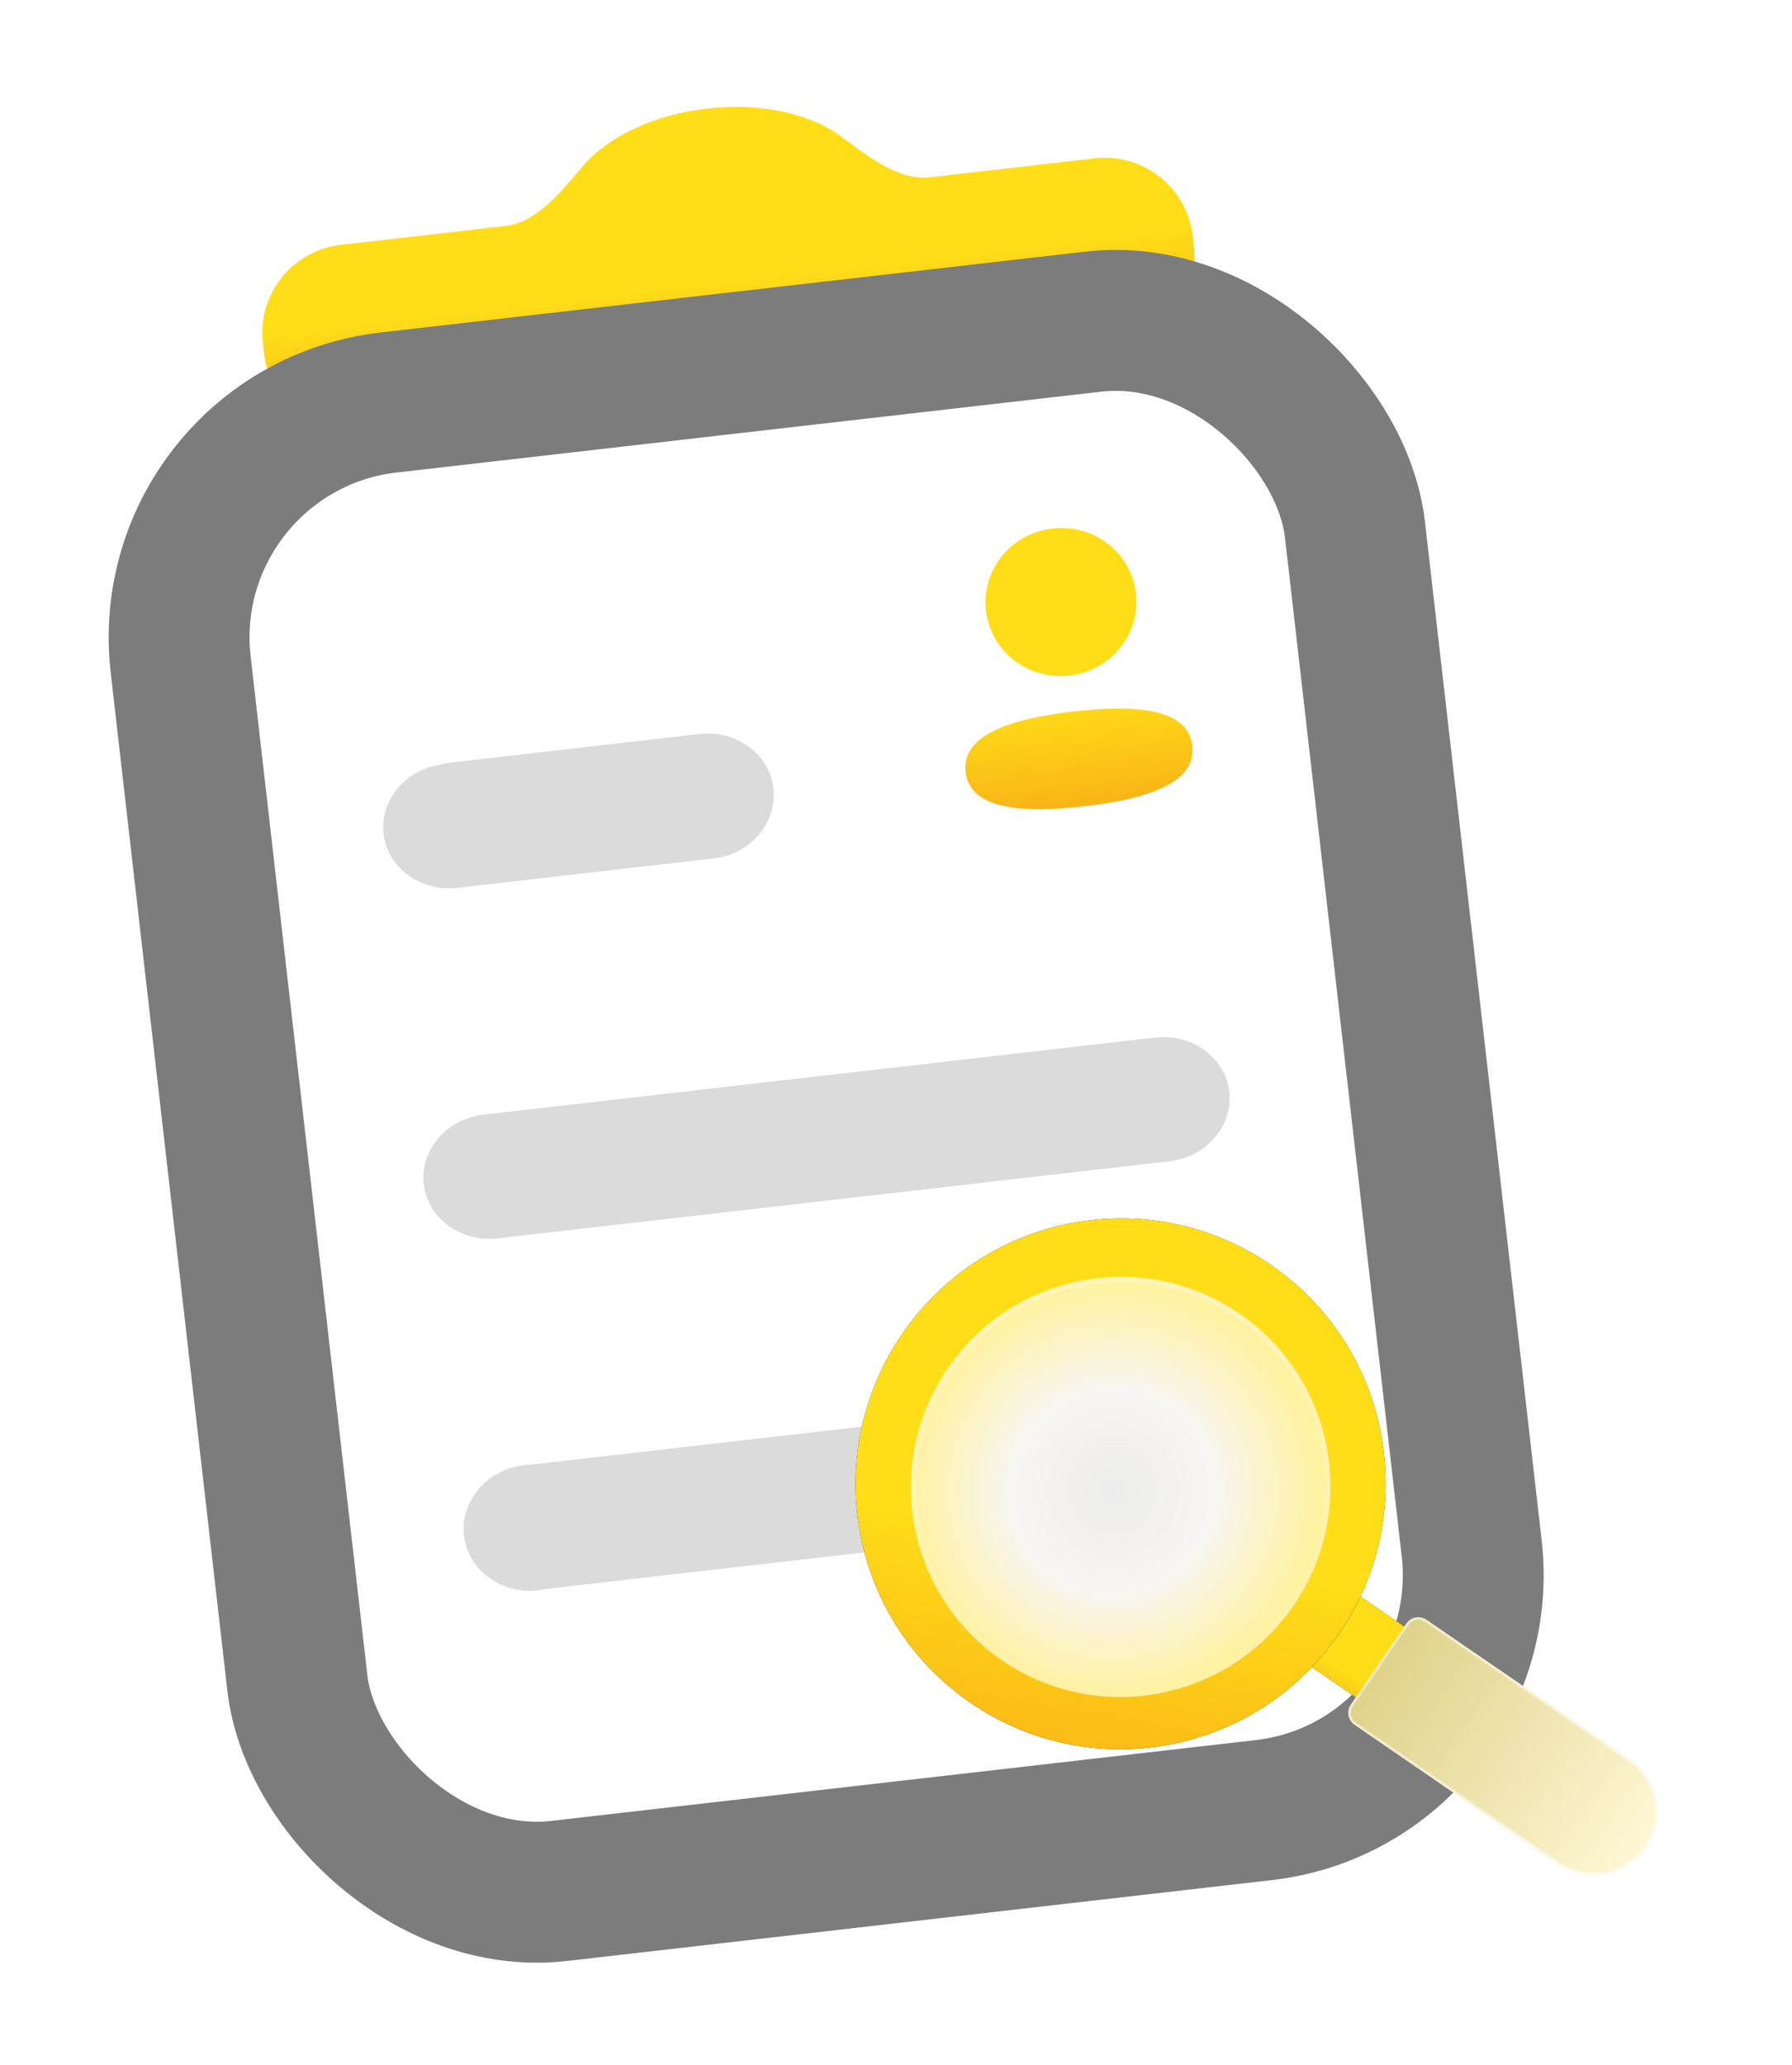 <svg width="66" height="76" viewBox="0 0 66 76" fill="none" xmlns="http://www.w3.org/2000/svg">
<g clip-path="url(#clip0_934_9550)">
<path d="M26.041 3.995C28.015 3.769 29.823 4.183 30.94 4.996C31.912 5.703 33.053 6.661 34.247 6.524L40.315 5.828C42.106 5.623 43.724 6.908 43.93 8.699L43.972 9.064C44.177 10.855 42.892 12.473 41.101 12.678L13.338 15.862C11.547 16.067 9.928 14.782 9.723 12.991L9.681 12.626C9.476 10.835 10.761 9.217 12.552 9.012L18.62 8.316C19.814 8.179 20.709 6.988 21.495 6.079C22.4 5.034 24.067 4.222 26.041 3.995Z" fill="url(#paint0_linear_934_9550)"/>
<g filter="url(#filter0_bd_934_9550)">
<rect x="5.662" y="15.455" width="43.534" height="55.143" rx="8.707" transform="rotate(-6.541 5.662 15.455)" fill="white"/>
<rect x="5.662" y="15.455" width="43.534" height="55.143" rx="8.707" transform="rotate(-6.541 5.662 15.455)" stroke="#7C7C7C" stroke-width="5.188"/>
</g>
<path fill-rule="evenodd" clip-rule="evenodd" d="M16.325 28.099L16.328 28.128C14.968 28.284 13.983 29.431 14.127 30.685C14.271 31.939 15.489 32.834 16.85 32.678L26.283 31.596C27.643 31.44 28.631 30.293 28.483 29.006C28.34 27.755 27.118 26.861 25.758 27.017L16.325 28.099ZM43.073 42.742L18.329 45.58C16.969 45.735 15.75 44.841 15.606 43.587C15.463 42.332 16.447 41.182 17.807 41.026L42.551 38.189C43.908 38.033 45.13 38.931 45.274 40.185C45.417 41.439 44.43 42.587 43.073 42.742ZM44.841 55.648L20.097 58.485C19.163 58.711 18.198 58.378 17.61 57.707C17.017 57.006 16.907 56.044 17.328 55.257C17.747 54.44 18.615 53.927 19.572 53.906L44.316 51.069C45.588 51.041 46.652 51.924 46.789 53.12C46.922 54.283 46.087 55.387 44.841 55.648Z" fill="#DBDBDB"/>
<g filter="url(#filter1_b_934_9550)">
<path fill-rule="evenodd" clip-rule="evenodd" d="M36.313 22.475C36.485 23.976 37.852 25.039 39.385 24.863C40.918 24.687 42.009 23.343 41.837 21.841C41.665 20.34 40.297 19.277 38.765 19.453C37.232 19.629 36.141 20.973 36.313 22.475ZM43.911 27.447C43.751 26.057 41.789 25.929 39.537 26.187C37.274 26.447 35.404 27.026 35.564 28.417C35.723 29.807 37.686 29.934 39.937 29.676C42.201 29.416 44.07 28.838 43.911 27.447Z" fill="url(#paint1_linear_934_9550)"/>
</g>
<g filter="url(#filter2_d_934_9550)">
<path d="M39.493 43.754C34.193 44.747 30.692 49.851 31.675 55.154C32.658 60.456 37.752 63.95 43.053 62.956C47.951 62.038 51.312 57.61 51.018 52.759C50.993 52.355 50.944 51.953 50.87 51.556C50.796 51.156 50.699 50.766 50.579 50.387C49.117 45.752 44.393 42.836 39.493 43.754ZM48.439 52.012C49.173 55.971 46.559 59.782 42.602 60.524C38.644 61.266 34.841 58.657 34.106 54.698C33.372 50.739 35.986 46.928 39.944 46.186C43.902 45.444 47.706 48.053 48.439 52.012Z" fill="#262626"/>
<path d="M39.493 43.754C34.193 44.747 30.692 49.851 31.675 55.154C32.658 60.456 37.752 63.95 43.053 62.956C47.951 62.038 51.312 57.61 51.018 52.759C50.993 52.355 50.944 51.953 50.87 51.556C50.796 51.156 50.699 50.766 50.579 50.387C49.117 45.752 44.393 42.836 39.493 43.754ZM48.439 52.012C49.173 55.971 46.559 59.782 42.602 60.524C38.644 61.266 34.841 58.657 34.106 54.698C33.372 50.739 35.986 46.928 39.944 46.186C43.902 45.444 47.706 48.053 48.439 52.012Z" fill="url(#paint2_linear_934_9550)"/>
<g filter="url(#filter3_bd_934_9550)">
<path d="M48.87 51.931C49.648 56.128 46.877 60.168 42.682 60.954C38.487 61.74 34.455 58.975 33.677 54.779C32.899 50.581 35.669 46.541 39.865 45.755C44.06 44.969 48.092 47.734 48.87 51.931Z" fill="url(#paint3_radial_934_9550)"/>
<path d="M48.777 51.948L48.777 51.948C49.545 56.094 46.809 60.084 42.664 60.861C38.521 61.637 34.539 58.906 33.77 54.761C33.002 50.616 35.738 46.625 39.882 45.848C44.026 45.072 48.009 47.803 48.777 51.948Z" stroke="url(#paint4_linear_934_9550)" stroke-width="0.19"/>
</g>
<path d="M59.899 64.218L58.113 66.821L48.318 60.103C49.05 59.338 49.653 58.459 50.104 57.501L59.899 64.218Z" fill="#262626"/>
<path d="M59.899 64.218L58.113 66.821L48.318 60.103C49.05 59.338 49.653 58.459 50.104 57.501L59.899 64.218Z" fill="url(#paint5_linear_934_9550)"/>
<g filter="url(#filter4_bd_934_9550)">
<path d="M60.578 66.702C59.823 67.724 58.373 67.928 57.328 67.21L49.889 62.109C49.772 62.029 49.692 61.906 49.666 61.766C49.641 61.627 49.671 61.483 49.751 61.366L51.796 58.384C51.876 58.267 52 58.187 52.139 58.16C52.279 58.134 52.423 58.164 52.54 58.245L60.025 63.376C61.112 64.124 61.371 65.629 60.578 66.702Z" fill="url(#paint6_linear_934_9550)"/>
<path d="M52.513 58.284L52.513 58.284L59.998 63.415C61.064 64.148 61.317 65.623 60.54 66.674C59.801 67.674 58.38 67.875 57.354 67.171L49.916 62.07C49.81 61.997 49.737 61.885 49.713 61.758C49.689 61.631 49.717 61.499 49.791 61.392L51.835 58.411C51.908 58.304 52.021 58.231 52.148 58.207C52.275 58.183 52.406 58.211 52.513 58.284Z" stroke="white" stroke-opacity="0.53" stroke-width="0.095"/>
</g>
</g>
</g>
<defs>
<filter id="filter0_bd_934_9550" x="-4.298" y="0.535" width="69.453" height="79.663" filterUnits="userSpaceOnUse" color-interpolation-filters="sRGB">
<feFlood flood-opacity="0" result="BackgroundImageFix"/>
<feGaussianBlur in="BackgroundImageFix" stdDeviation="4.15"/>
<feComposite in2="SourceAlpha" operator="in" result="effect1_backgroundBlur_934_9550"/>
<feColorMatrix in="SourceAlpha" type="matrix" values="0 0 0 0 0 0 0 0 0 0 0 0 0 0 0 0 0 0 127 0" result="hardAlpha"/>
<feOffset dy="0.352"/>
<feGaussianBlur stdDeviation="0.704"/>
<feComposite in2="hardAlpha" operator="out"/>
<feColorMatrix type="matrix" values="0 0 0 0 0 0 0 0 0 0 0 0 0 0 0 0 0 0 0.25 0"/>
<feBlend mode="normal" in2="effect1_backgroundBlur_934_9550" result="effect2_dropShadow_934_9550"/>
<feBlend mode="normal" in="SourceGraphic" in2="effect2_dropShadow_934_9550" result="shape"/>
</filter>
<filter id="filter1_b_934_9550" x="33.533" y="17.413" width="12.408" height="14.392" filterUnits="userSpaceOnUse" color-interpolation-filters="sRGB">
<feFlood flood-opacity="0" result="BackgroundImageFix"/>
<feGaussianBlur in="BackgroundImageFix" stdDeviation="1.011"/>
<feComposite in2="SourceAlpha" operator="in" result="effect1_backgroundBlur_934_9550"/>
<feBlend mode="normal" in="SourceGraphic" in2="effect1_backgroundBlur_934_9550" result="shape"/>
</filter>
<filter id="filter2_d_934_9550" x="25.525" y="38.861" width="41.5" height="36.019" filterUnits="userSpaceOnUse" color-interpolation-filters="sRGB">
<feFlood flood-opacity="0" result="BackgroundImageFix"/>
<feColorMatrix in="SourceAlpha" type="matrix" values="0 0 0 0 0 0 0 0 0 0 0 0 0 0 0 0 0 0 127 0" result="hardAlpha"/>
<feMorphology radius="0.315" operator="erode" in="SourceAlpha" result="effect1_dropShadow_934_9550"/>
<feOffset dy="1.26"/>
<feGaussianBlur stdDeviation="3.15"/>
<feComposite in2="hardAlpha" operator="out"/>
<feColorMatrix type="matrix" values="0 0 0 0 0 0 0 0 0 0 0 0 0 0 0 0 0 0 0.2 0"/>
<feBlend mode="normal" in2="BackgroundImageFix" result="effect1_dropShadow_934_9550"/>
<feBlend mode="normal" in="SourceGraphic" in2="effect1_dropShadow_934_9550" result="shape"/>
</filter>
<filter id="filter3_bd_934_9550" x="31.498" y="43.574" width="19.55" height="19.562" filterUnits="userSpaceOnUse" color-interpolation-filters="sRGB">
<feFlood flood-opacity="0" result="BackgroundImageFix"/>
<feGaussianBlur in="BackgroundImageFix" stdDeviation="1.024"/>
<feComposite in2="SourceAlpha" operator="in" result="effect1_backgroundBlur_934_9550"/>
<feColorMatrix in="SourceAlpha" type="matrix" values="0 0 0 0 0 0 0 0 0 0 0 0 0 0 0 0 0 0 127 0" result="hardAlpha"/>
<feOffset dy="0.115"/>
<feGaussianBlur stdDeviation="0.23"/>
<feComposite in2="hardAlpha" operator="out"/>
<feColorMatrix type="matrix" values="0 0 0 0 0 0 0 0 0 0 0 0 0 0 0 0 0 0 0.25 0"/>
<feBlend mode="normal" in2="effect1_backgroundBlur_934_9550" result="effect2_dropShadow_934_9550"/>
<feBlend mode="normal" in="SourceGraphic" in2="effect2_dropShadow_934_9550" result="shape"/>
</filter>
<filter id="filter4_bd_934_9550" x="48.159" y="56.652" width="14.379" height="12.482" filterUnits="userSpaceOnUse" color-interpolation-filters="sRGB">
<feFlood flood-opacity="0" result="BackgroundImageFix"/>
<feGaussianBlur in="BackgroundImageFix" stdDeviation="0.749"/>
<feComposite in2="SourceAlpha" operator="in" result="effect1_backgroundBlur_934_9550"/>
<feColorMatrix in="SourceAlpha" type="matrix" values="0 0 0 0 0 0 0 0 0 0 0 0 0 0 0 0 0 0 127 0" result="hardAlpha"/>
<feOffset dy="0.115"/>
<feGaussianBlur stdDeviation="0.23"/>
<feComposite in2="hardAlpha" operator="out"/>
<feColorMatrix type="matrix" values="0 0 0 0 0 0 0 0 0 0 0 0 0 0 0 0 0 0 0.25 0"/>
<feBlend mode="normal" in2="effect1_backgroundBlur_934_9550" result="effect2_dropShadow_934_9550"/>
<feBlend mode="normal" in="SourceGraphic" in2="effect2_dropShadow_934_9550" result="shape"/>
</filter>
<linearGradient id="paint0_linear_934_9550" x1="26.041" y1="3.995" x2="27.384" y2="15.709" gradientUnits="userSpaceOnUse">
<stop offset="0.532" stop-color="#FFDE18"/>
<stop offset="1" stop-color="#F7A515"/>
</linearGradient>
<linearGradient id="paint1_linear_934_9550" x1="38.765" y1="19.453" x2="40.101" y2="31.107" gradientUnits="userSpaceOnUse">
<stop offset="0.532" stop-color="#FFDE18"/>
<stop offset="1" stop-color="#F7A515"/>
</linearGradient>
<linearGradient id="paint2_linear_934_9550" x1="39.943" y1="40.591" x2="35.243" y2="67.379" gradientUnits="userSpaceOnUse">
<stop offset="0.532" stop-color="#FFDE18"/>
<stop offset="1" stop-color="#F7A515"/>
</linearGradient>
<radialGradient id="paint3_radial_934_9550" cx="0" cy="0" r="1" gradientUnits="userSpaceOnUse" gradientTransform="translate(41 53.498) rotate(123.333) scale(7.465 7.45)">
<stop stop-color="#ECECEC"/>
<stop offset="0.5" stop-color="#F7F6F3"/>
<stop offset="1" stop-color="#FFF2A3"/>
</radialGradient>
<linearGradient id="paint4_linear_934_9550" x1="40.289" y1="45.484" x2="41.529" y2="61.134" gradientUnits="userSpaceOnUse">
<stop stop-color="white" stop-opacity="0.25"/>
<stop offset="1" stop-color="white" stop-opacity="0"/>
</linearGradient>
<linearGradient id="paint5_linear_934_9550" x1="50.825" y1="57.995" x2="48.609" y2="62.244" gradientUnits="userSpaceOnUse">
<stop offset="0.532" stop-color="#FFDE18"/>
<stop offset="1" stop-color="#F7A515"/>
</linearGradient>
<linearGradient id="paint6_linear_934_9550" x1="51" y1="59.998" x2="60.5" y2="66.498" gradientUnits="userSpaceOnUse">
<stop stop-color="#E0D38C"/>
<stop offset="1" stop-color="#FEF7D4"/>
</linearGradient>
<clipPath id="clip0_934_9550">
<rect width="66" height="76" fill="white"/>
</clipPath>
</defs>
</svg>
